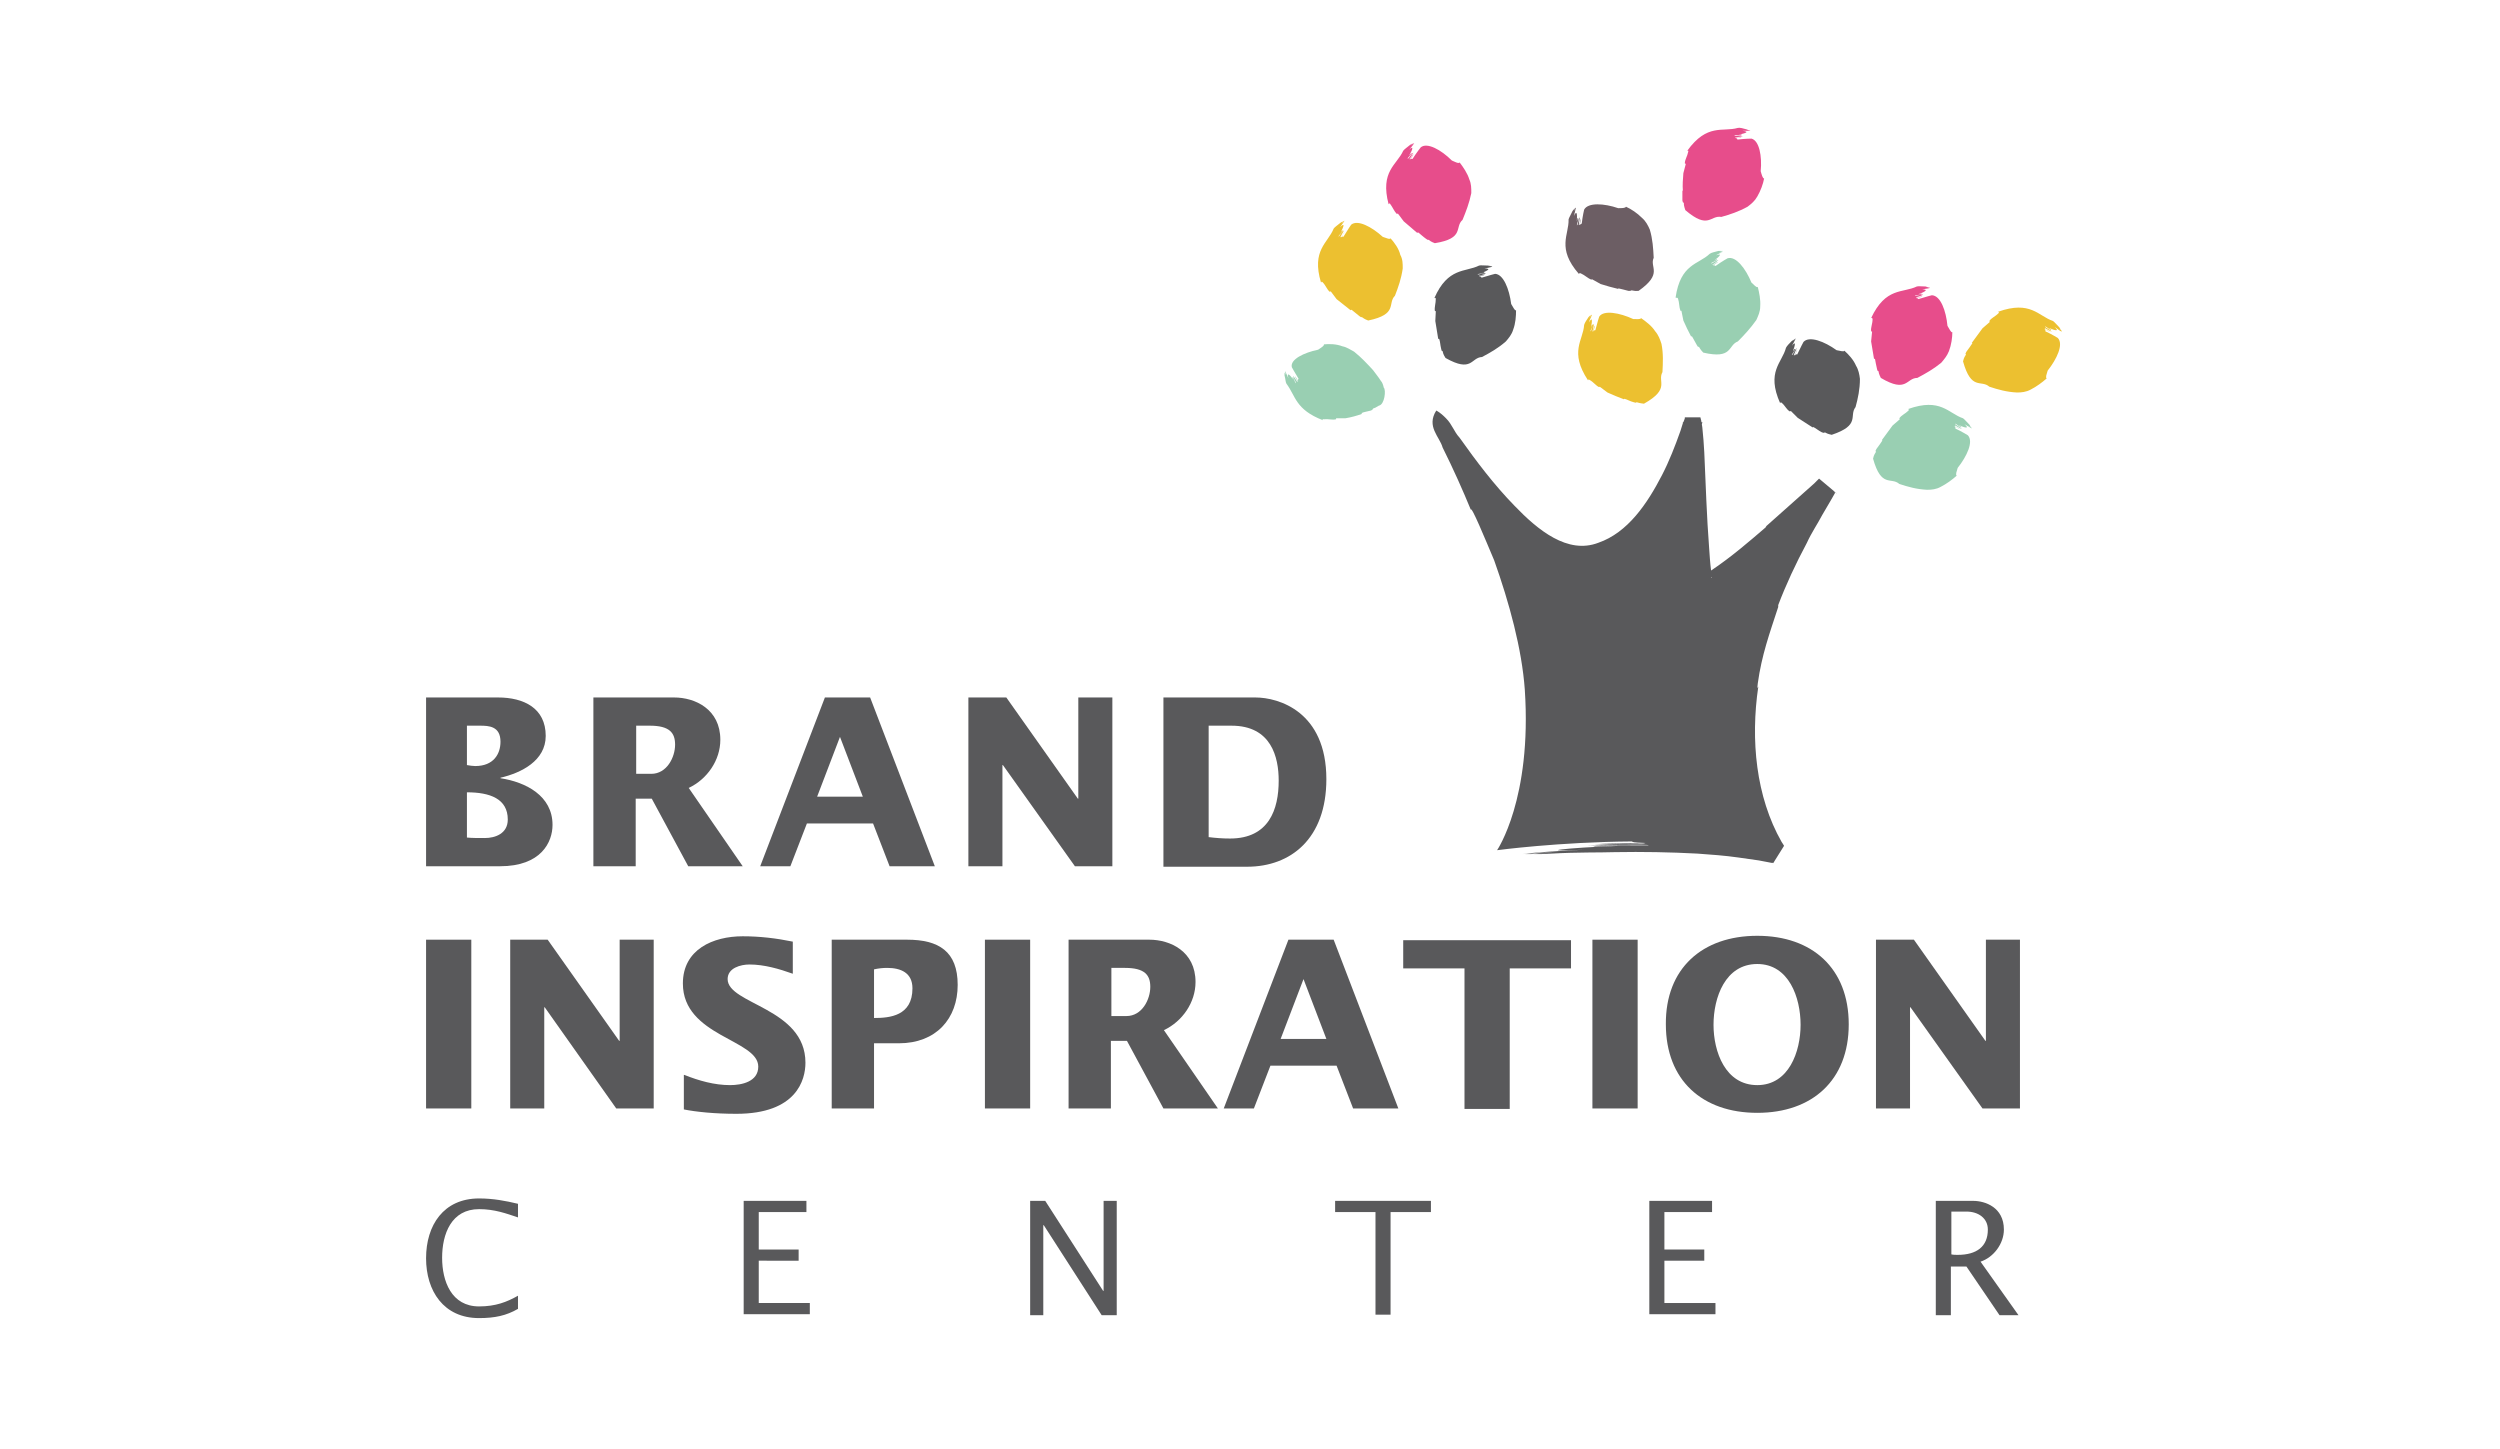 <?xml version="1.0" encoding="utf-8"?>
<!-- Generator: Adobe Illustrator 21.1.0, SVG Export Plug-In . SVG Version: 6.00 Build 0)  -->
<svg version="1.1" id="Layer_1" xmlns="http://www.w3.org/2000/svg" xmlns:xlink="http://www.w3.org/1999/xlink" x="0px" y="0px"
	 viewBox="0 0 514 298" style="enable-background:new 0 0 514 298;" xml:space="preserve">
<style type="text/css">
	.st0{fill:#F9C6C7;}
	.st1{fill:#59595B;}
	.st2{fill:#ECC030;}
	.st3{fill:#99CFB2;}
	.st4{fill:#E74D8B;}
	.st5{fill:#6C5E64;}
</style>
<g>
	<path class="st0" d="M297.3,86C297.3,86,297.3,86,297.3,86C297.3,86,297.3,86,297.3,86C297.3,86,297.3,86,297.3,86z"/>
	<path class="st0" d="M351.9,118.8c0,0.1,0.1,0,0-0.2C351.9,118.6,351.9,118.7,351.9,118.8z"/>
	<path class="st1" d="M374,98.4L374,98.4L374,98.4L374,98.4l-0.1,0.1l-0.3,0.3l0,0c-0.1-0.1-0.1,0,0,0l-0.6,0.6l-10,8.9
		c0.2-0.1,0.3-0.1-0.3,0.4c-2.8,2.4-6.7,5.8-10.9,8.6c-0.2-1.5-0.3-3.2-0.4-4.6c-0.5-6.5-0.7-13.1-1-19.7c-0.1-1.7-0.2-3.3-0.4-5.1
		c0-0.2-0.1-0.5-0.1-0.7c0,0,0,0,0,0l0.1-0.3l0-0.1c1.5,0,0.9,0-0.2,0c0-0.1,0-0.1,0-0.2l-0.2-0.8l0,0c2.8,0-3.9,0-3.2,0l0,0l0,0.1
		l0,0.1l-0.1,0.3l-0.2,0.5c-0.2,0-0.2,0-0.1,0l0,0l0,0.1l0,0.1l-0.5,1.6c-1.1,3.1-2.3,6.2-3.8,9.1c-3,5.8-7,11.8-13.1,13.9
		c-6.3,2.4-12.4-2.6-17.2-7.6c-4.2-4.3-7.9-9.2-11.3-14c-1.2-1.3-1.5-2.7-2.8-4c0,0,0,0,0,0.1c0,0,0-0.1,0-0.1
		c-0.5-0.5-1.1-1.1-2-1.6c-2.1,3.3,0.7,5.4,1.3,7.6c2.2,4.4,4.2,8.9,5.8,12.8c0.1-0.9,2.9,5.9,4.8,10.4c3.1,8.7,5.7,18.2,6.3,26.6
		c1.5,22.5-5.7,33-5.7,33s12.7-1.7,27.8-1.8c-0.1,0.1,0,0.2,2.7,0.3c-3.8,0-5.7,0-9.4,0.2c-0.4,0.1,11.6-0.3,9,0
		c-3.6-0.1-7.7,0.1-11.5,0.3c1.3,0,13.1-0.3,12.5,0c-2,0-10.6-0.1-11.3,0.2c-0.1,0.1,3.6-0.1,5.5-0.1c-11.6,0.4-18,1.3-7.4,0.8
		c-3.7,0.2-8.9,0.4-12.7,0.9h0c1.9-0.2,5.3-0.4,7.1-0.5l-6.6,0.5l1.2,0l5-0.4l-4.4,0.4c1.1,0,2.4,0,3.7-0.1c5.2-0.3,10.2-0.2,13-0.3
		c5.7-0.1,11.4,0,17,0.3c2.8,0.2,5.6,0.4,8.4,0.8c1.4,0.2,2.8,0.4,4.2,0.6l2.1,0.4l0.5,0.1l0.3,0l0.1,0c1-1.5-2.2,3.5,2.2-3.5l0,0
		l0,0l0,0c-0.1-0.2-0.3-0.5-0.5-0.8c-5.3-9.3-6.4-21-4.8-31.9c-0.1-0.1-0.3,1.1-0.1-0.7c0.8-5.8,2.4-10.2,4.2-15.7l0-0.4
		c1.6-4.2,3.6-8.5,5.9-12.8c0.9-2,2.2-3.9,3.2-5.8l1.7-2.9l0.8-1.4l0.1-0.2l0,0C375.8,100,380.7,104,374,98.4z M351.9,118.8
		c0-0.1,0-0.1,0-0.2C352.1,118.8,351.9,118.9,351.9,118.8z"/>
	<path class="st0" d="M297.3,85.9C297.3,86,297.3,86,297.3,85.9C297.3,85.9,297.2,85.9,297.3,85.9z"/>
	<path class="st2" d="M285.9,49c-0.2,0.3-0.9-0.1-1.6-0.3c-2.3-2.1-5.2-3.6-6.5-2.5c0,0-0.7,1-1.6,2.5c-0.1-0.1-0.2-0.1-0.5,0.1
		c0.2-0.4,0.4-0.6,0.7-1c-0.1-0.1-0.7,1.3-0.8,0.9l0.7-1.3c-0.3,0-1,1.4-1.1,1.2c0.1-0.3,1-1,0.8-1.3c0,0-0.3,0.4-0.4,0.6
		c0.7-1.4,1-2.2-0.1-1.2c0.3-0.4,0.7-0.9,1-1.4h0c-0.2,0.2-0.5,0.6-0.6,0.8l0.5-0.7l-0.2,0.1l-0.4,0.5l0.3-0.5l-0.5,0.3
		c-0.6,0.5-1.2,0.9-1.4,1.2c-1.2,3-4.6,4.4-2.6,11.1c0.1-0.1,0.1-0.3,0.3-0.1c0.7,0.7,0.9,1.5,1.5,2l0.2-0.1l1.2,1.6l2.9,2.3
		c0-0.1,0-0.1,0.2-0.1c0.4,0.3,1,0.8,1.6,1.3l0.3,0.2l0.2,0c0.3,0.2,0.5,0.4,1.3,0.7c6.2-1.3,3.9-3.5,5.5-5.1
		c0.7-1.8,1.3-3.5,1.6-5.6c0-1,0-1.9-0.5-2.8C287.6,51.1,286.7,49.9,285.9,49z"/>
	<path class="st1" d="M294.9,61.3c0.1,0,0.2-0.2,0.3,0.1c0,1-0.3,1.7-0.2,2.5l0.2,0.1l-0.1,2c0.2,1.2,0.4,2.4,0.6,3.7
		c0.1,0,0.1-0.1,0.2,0c0.2,0.5,0.2,1.2,0.4,2l0.1,0.4l0.2,0.1c0.1,0.4,0.1,0.6,0.6,1.4c5.5,3.1,5.2-0.1,7.5-0.2
		c1.7-0.9,3.3-1.8,4.9-3.2c0.6-0.7,1.2-1.4,1.5-2.4c0.5-1.3,0.6-2.8,0.6-4c-0.3,0.1-0.6-0.7-1-1.3c-0.4-3.1-1.6-6.1-3.3-6.2
		c0,0-1.2,0.3-2.8,0.8c0-0.1-0.1-0.2-0.5-0.2c0.5-0.2,0.7-0.2,1.2-0.4c0-0.2-1.4,0.5-1.2,0.2c0.5-0.1,0.9-0.3,1.4-0.5
		c-0.2-0.2-1.7,0.4-1.7,0.2c0.2-0.2,1.4-0.1,1.4-0.4c0-0.1-0.5,0.1-0.7,0.2c1.4-0.6,2.2-1,0.7-1c0.5-0.1,1.2-0.2,1.7-0.4l0,0
		c-0.3,0.1-0.7,0.1-1,0.2l0.9-0.2l-0.2-0.1l-0.7,0.1l0.6-0.1l-0.6-0.1c-0.7,0-1.5-0.1-1.8,0C301.3,56,297.7,54.9,294.9,61.3z"/>
	<path class="st2" d="M337.4,65.4c-0.1,0.3-0.9,0.2-1.6,0.2c-2.8-1.3-6.1-1.9-7-0.5c0,0-0.4,1.2-0.8,2.8c-0.1,0-0.2-0.1-0.4,0.3
		c0.1-0.5,0.2-0.7,0.3-1.2c-0.2-0.1-0.3,1.5-0.5,1.1c0.2-0.4,0.2-1,0.3-1.5c-0.3,0.1-0.5,1.6-0.7,1.5c0-0.3,0.7-1.3,0.4-1.4
		c-0.1,0-0.2,0.4-0.3,0.7c0.3-1.5,0.3-2.4-0.4-1.1c0.1-0.5,0.4-1.1,0.6-1.6l0,0c-0.1,0.3-0.3,0.7-0.3,0.9l0.3-0.9l-0.2,0.1l-0.3,0.6
		l0.2-0.6l-0.4,0.4c-0.4,0.6-0.8,1.2-0.9,1.6c-0.2,3.2-3.1,5.5,0.8,11.4c0.1-0.1,0-0.3,0.3-0.1c0.9,0.5,1.3,1.2,2,1.5l0.1-0.1
		l1.6,1.2c1.1,0.5,2.3,1,3.4,1.4c0-0.1,0-0.1,0.1-0.1c0.5,0.1,1.1,0.5,1.9,0.7l0.4,0.1l0.2-0.1c0.4,0.1,0.6,0.2,1.5,0.3
		c5.5-3.1,2.7-4.5,3.8-6.5c0.1-1.9,0.2-3.8-0.2-5.8c-0.3-0.9-0.6-1.8-1.3-2.6C339.6,67,338.4,66.1,337.4,65.4z"/>
	<path class="st3" d="M345,61.4c0.3,0.9,0.2,1.7,0.5,2.5h0.2l0.4,2c0.5,1.1,1,2.2,1.6,3.3c0-0.1,0.1-0.1,0.2,0
		c0.3,0.5,0.6,1.1,1,1.8l0.2,0.3l0.2,0c0.2,0.3,0.3,0.6,0.9,1.2c6.1,1.4,5-1.5,7.1-2.3c1.3-1.3,2.6-2.7,3.8-4.4
		c0.4-0.9,0.8-1.7,0.8-2.8c0.1-1.4-0.2-2.8-0.5-4c-0.3,0.2-0.8-0.5-1.3-0.9c-1.2-2.9-3.2-5.5-4.9-5c0,0-1.1,0.6-2.5,1.6
		c-0.1-0.1-0.1-0.2-0.5-0.1c0.4-0.3,0.6-0.4,1-0.7c-0.1-0.2-1.2,0.9-1.1,0.5c0.4-0.2,0.8-0.6,1.2-0.9c-0.3-0.1-1.5,0.9-1.5,0.6
		c0.2-0.2,1.3-0.5,1.2-0.8c0-0.1-0.4,0.2-0.6,0.3c1.2-0.9,1.8-1.6,0.4-1.1c0.4-0.3,1.1-0.5,1.5-0.8l0,0c-0.2,0.1-0.7,0.3-0.9,0.4
		l0.8-0.5l-0.2,0l-0.6,0.3l0.5-0.3l-0.6,0c-0.7,0.2-1.4,0.3-1.8,0.6c-2.3,2.2-6,2-7,9C344.8,61.3,344.9,61.1,345,61.4z"/>
	<path class="st4" d="M385.3,73.8c0.1,0,0.1-0.1,0.2,0c0.1,0.5,0.2,1.2,0.4,2l0.1,0.4l0.2,0.1c0.1,0.4,0.1,0.6,0.5,1.4
		c5.4,3.2,5.2,0,7.5,0c1.7-0.9,3.3-1.8,4.9-3.1c0.6-0.7,1.2-1.4,1.6-2.4c0.5-1.3,0.7-2.8,0.7-3.9c-0.3,0.1-0.6-0.7-1-1.3
		c-0.3-3.1-1.4-6.2-3.2-6.3c0,0-1.2,0.3-2.8,0.8c0-0.1-0.1-0.2-0.4-0.2c0.5-0.1,0.7-0.2,1.2-0.3c0-0.2-1.4,0.5-1.2,0.1
		c0.5-0.1,1-0.3,1.4-0.5c-0.2-0.2-1.7,0.4-1.7,0.2c0.2-0.2,1.4-0.1,1.4-0.4c0-0.1-0.5,0.1-0.7,0.1c1.4-0.5,2.2-1,0.8-1
		c0.5-0.1,1.2-0.2,1.7-0.3l0,0c-0.3,0.1-0.7,0.1-1,0.2l0.9-0.2l-0.2-0.1l-0.7,0.1l0.6-0.1l-0.6-0.2c-0.7,0-1.5-0.1-1.8,0
		c-2.9,1.4-6.4,0.1-9.4,6.5c0.1,0,0.2-0.2,0.3,0.2c0,1-0.4,1.7-0.3,2.5l0.2,0.1l-0.2,2C384.9,71.4,385.1,72.6,385.3,73.8z"/>
	<path class="st4" d="M300.7,45.2c0.7-1.7,1.4-3.5,1.8-5.5c0-1,0-1.9-0.4-2.8c-0.4-1.3-1.3-2.6-2-3.5c-0.2,0.3-0.9-0.1-1.6-0.4
		c-2.2-2.2-5.1-3.8-6.4-2.7c0,0-0.8,1-1.7,2.4c-0.1-0.1-0.2-0.1-0.5,0.1c0.3-0.4,0.4-0.6,0.7-1c-0.1-0.2-0.8,1.3-0.8,0.9
		c0.3-0.4,0.5-0.9,0.8-1.3c-0.3,0-1,1.4-1.2,1.2c0.1-0.3,1-1,0.8-1.2c0,0-0.3,0.4-0.5,0.6c0.8-1.3,1-2.2,0-1.2
		c0.3-0.4,0.8-0.9,1.1-1.4h0c-0.2,0.2-0.5,0.5-0.6,0.7l0.5-0.7l-0.2,0.1l-0.5,0.5l0.4-0.5l-0.5,0.3c-0.6,0.5-1.2,0.9-1.4,1.2
		c-1.3,2.9-4.8,4.2-3,11c0.1-0.1,0.1-0.3,0.3-0.1c0.6,0.8,0.8,1.5,1.4,2.1l0.2-0.1l1.2,1.6l2.8,2.4c0-0.1,0-0.1,0.2-0.1
		c0.4,0.3,0.9,0.8,1.6,1.3l0.3,0.2l0.2,0c0.3,0.2,0.5,0.4,1.3,0.7C301.2,49,299,46.7,300.7,45.2z"/>
	<path class="st5" d="M325,56.2c0.9,0.4,1.4,1,2.2,1.3l0.1-0.1l1.8,1c1.2,0.4,2.4,0.7,3.6,1c0-0.1,0-0.1,0.1-0.1
		c0.5,0.1,1.2,0.3,2,0.5l0.4,0l0.2-0.1c0.4,0,0.6,0.2,1.5,0.1c5.1-3.6,2.2-4.8,3.1-6.8c-0.1-1.9-0.2-3.8-0.8-5.8
		c-0.4-0.9-0.8-1.7-1.6-2.4c-1-1-2.2-1.8-3.3-2.3c-0.1,0.3-0.9,0.3-1.6,0.3c-2.9-1-6.2-1.2-7,0.3c0,0-0.3,1.2-0.5,2.9
		c-0.1,0-0.2,0-0.4,0.3c0.1-0.5,0.1-0.7,0.2-1.2c-0.2-0.1-0.1,1.5-0.4,1.1c0.1-0.5,0.1-1,0.2-1.5c-0.3,0.1-0.3,1.7-0.6,1.6
		c0-0.3,0.5-1.3,0.2-1.5c-0.1,0-0.1,0.5-0.2,0.7c0.1-1.5,0-2.4-0.6-1.1c0.1-0.5,0.3-1.1,0.4-1.7l0,0c-0.1,0.3-0.2,0.7-0.2,0.9
		l0.2-0.9l-0.2,0.1l-0.2,0.7l0.1-0.6l-0.4,0.5c-0.3,0.7-0.7,1.3-0.8,1.7c0.1,3.2-2.5,5.9,2.1,11.2C324.8,56.2,324.7,56.1,325,56.2z"
		/>
	<path class="st1" d="M379.2,72.1c-0.1,0.3-0.9,0-1.6-0.1c-2.5-1.8-5.6-3-6.8-1.7c0,0-0.6,1.1-1.3,2.6c-0.1-0.1-0.2-0.1-0.5,0.2
		c0.2-0.5,0.3-0.7,0.5-1.1c-0.1-0.1-0.5,1.4-0.7,1l0.6-1.4c-0.3,0.1-0.8,1.5-1,1.4c0-0.3,0.9-1.1,0.6-1.3c0,0-0.3,0.4-0.4,0.6
		c0.5-1.4,0.7-2.3-0.2-1.2c0.2-0.4,0.6-1,0.9-1.5l0,0c-0.1,0.2-0.4,0.6-0.5,0.8l0.4-0.8l-0.2,0.1l-0.4,0.6l0.3-0.5l-0.5,0.3
		c-0.5,0.5-1,1-1.2,1.4c-0.8,3.1-4.1,4.9-1.2,11.4c0.1-0.1,0-0.3,0.3-0.1c0.8,0.7,1,1.4,1.7,1.8l0.2-0.1l1.4,1.4l3.1,2
		c0-0.1,0-0.1,0.1-0.1c0.5,0.2,1,0.7,1.8,1.1l0.4,0.1l0.2-0.1c0.4,0.2,0.5,0.3,1.4,0.5c6-2,3.5-3.9,4.9-5.7c0.5-1.8,0.9-3.7,0.9-5.8
		c-0.1-0.9-0.3-1.9-0.8-2.7C381.1,74,380.1,72.9,379.2,72.1z"/>
	<path class="st4" d="M345.9,39.1c0,0.5,0,1.2,0,2.1l0.1,0.4l0.2,0.1c0,0.4,0,0.6,0.3,1.5c4.8,4.1,5.1,1,7.4,1.4
		c1.8-0.5,3.6-1.1,5.4-2.1c0.8-0.6,1.5-1.2,2-2.1c0.7-1.2,1.2-2.6,1.4-3.7c-0.3,0-0.5-0.8-0.7-1.5c0.3-3.1-0.3-6.3-1.9-6.7
		c0,0-1.3,0-2.9,0.2c0-0.1,0-0.3-0.4-0.3c0.5-0.1,0.7-0.1,1.2-0.1c0-0.2-1.5,0.2-1.2-0.1c0.5,0,1-0.1,1.5-0.2
		c-0.2-0.2-1.7,0.1-1.7-0.2c0.3-0.1,1.4,0.2,1.5-0.1c0-0.1-0.5,0-0.7,0c1.5-0.3,2.4-0.6,0.9-0.8c0.5,0,1.2,0,1.7,0l0,0
		c-0.3,0-0.7,0-1,0l0.9,0l-0.2-0.1l-0.7,0l0.6,0l-0.5-0.2c-0.7-0.2-1.4-0.4-1.8-0.3c-3.1,0.9-6.3-1-10.4,4.7c0.1,0,0.3-0.1,0.2,0.2
		c-0.2,1-0.7,1.6-0.7,2.4l0.2,0.1l-0.5,1.9c-0.1,1.2-0.2,2.5-0.1,3.7C345.8,39,345.9,39,345.9,39.1z"/>
	<path class="st3" d="M283.9,78.3c-0.5-0.8-1.1-1.5-1.6-2.2c-1.2-1.3-2.4-2.6-3.9-3.8c-0.8-0.4-1.4-0.9-2.4-1.1
		c-1.3-0.5-2.7-0.5-3.8-0.4c0.1,0.3-0.6,0.7-1.2,1.1c-2.9,0.6-5.8,2-5.4,3.6c0,0,0.6,1.1,1.4,2.4c-0.1,0.1-0.2,0.1-0.1,0.5
		c-0.2-0.4-0.3-0.6-0.6-1c-0.2,0,0.8,1.2,0.4,1.1c-0.2-0.4-0.5-0.8-0.8-1.2c-0.1,0.3,0.7,1.4,0.5,1.5c-0.2-0.2-0.4-1.3-0.7-1.2
		c-0.1,0,0.2,0.4,0.3,0.6c-0.8-1.2-1.5-1.8-1.1-0.4c-0.2-0.4-0.4-1-0.7-1.5l0,0c0.1,0.2,0.3,0.6,0.4,0.8l-0.4-0.8l0,0.2l0.2,0.6
		l-0.3-0.5l0,0.6c0.2,0.7,0.2,1.4,0.4,1.7c1.9,2.5,1.8,5.3,7.5,7.5c0-0.1-0.3-0.3,0.2-0.2c1-0.1,1.7,0.2,2.5,0l0-0.2l1.9,0
		c1.2-0.2,2.3-0.5,3.4-0.9c0-0.1-0.1-0.1,0-0.2c0.4-0.2,1.2-0.3,1.9-0.5l0.3-0.2l0.1-0.2c0.5-0.2,0.4-0.1,1.2-0.6
		c1.2-0.2,1.5-3.3,1-3.7C284.4,79.2,284.2,78.6,283.9,78.3z"/>
	<path class="st3" d="M405.4,88.1l-0.1-0.2l-0.6-0.4l0.5,0.3l-0.3-0.5c-0.5-0.5-1-1.1-1.3-1.3c-3-1-4.6-4.3-11.3-1.9
		c0.1,0.1,0.3,0.1,0.1,0.3c-0.7,0.7-1.4,0.9-1.9,1.6l0.1,0.2l-1.5,1.3l-2.2,3c0.1,0,0.1,0,0.1,0.1c-0.3,0.5-0.7,1-1.2,1.7l-0.2,0.4
		l0.1,0.2c-0.2,0.4-0.4,0.5-0.6,1.4c1.7,6.1,3.7,3.7,5.4,5.2c1.8,0.6,3.6,1.1,5.7,1.2c1,0,1.9-0.1,2.8-0.6c1.2-0.6,2.4-1.5,3.3-2.3
		c-0.3-0.2,0-0.9,0.2-1.6c1.9-2.4,3.3-5.4,2.1-6.7c0,0-1.1-0.7-2.6-1.4c0.1-0.1,0.1-0.2-0.2-0.5c0.4,0.2,0.6,0.4,1.1,0.6
		c0.1-0.1-1.4-0.6-0.9-0.7l1.3,0.7c0-0.3-1.5-0.9-1.3-1.1c0.3,0.1,1.1,0.9,1.3,0.7c0,0-0.4-0.3-0.6-0.4c1.4,0.6,2.3,0.8,1.2-0.2
		C404.4,87.5,405,87.9,405.4,88.1L405.4,88.1c-0.2-0.1-0.6-0.3-0.8-0.5L405.4,88.1z"/>
	<path class="st2" d="M423.9,68.2c-0.2-0.2-0.6-0.4-0.8-0.6L423.9,68.2l-0.1-0.3l-0.6-0.4l0.5,0.3l-0.3-0.5c-0.5-0.5-1-1.1-1.3-1.3
		c-3-1-4.6-4.3-11.3-1.9c0.1,0.1,0.3,0.1,0.1,0.3c-0.7,0.7-1.4,0.9-1.9,1.6l0.1,0.2l-1.5,1.3l-2.2,3c0.1,0,0.1,0,0.1,0.1
		c-0.3,0.5-0.7,1-1.2,1.7l-0.2,0.4l0.1,0.2c-0.2,0.4-0.4,0.5-0.6,1.4c1.7,6.1,3.7,3.7,5.4,5.2c1.8,0.6,3.6,1.1,5.7,1.2
		c0.9,0,1.9-0.1,2.8-0.6c1.2-0.6,2.4-1.5,3.3-2.3c-0.3-0.2,0-0.9,0.2-1.6c1.9-2.4,3.3-5.4,2.1-6.7c0,0-1.1-0.7-2.6-1.4
		c0.1-0.1,0.1-0.2-0.2-0.5c0.4,0.2,0.6,0.4,1.1,0.6c0.1-0.1-1.4-0.6-0.9-0.7l1.3,0.7c0-0.3-1.5-0.9-1.3-1.1c0.3,0.1,1.1,0.9,1.3,0.7
		c0,0-0.4-0.3-0.6-0.4c1.4,0.6,2.3,0.8,1.2-0.2C422.9,67.5,423.4,68,423.9,68.2L423.9,68.2z"/>
</g>
<g>
	<path class="st1" d="M106.5,250.3c-2.4-0.8-4.8-1.7-8-1.7c-5.7,0-7.6,5.1-7.6,10c0,4.8,1.9,10,7.6,10c3.4,0,5.7-0.9,8-2.2v2.7
		c-2.4,1.4-4.8,1.9-8,1.9c-7.3,0-10.9-5.6-10.9-12.3c0-6.8,3.6-12.3,10.9-12.3c2.9,0,5.5,0.5,8,1.1V250.3z"/>
	<path class="st1" d="M152.9,246.9h12.9v2.3H156v7.7h8.2v2.3H156v8.7h10.5v2.3h-13.6V246.9z"/>
	<path class="st1" d="M211.8,246.9h3.1l11.9,18.5h0.1v-18.5h2.7v23.5h-3.1l-11.9-18.5h-0.1v18.5h-2.7V246.9z"/>
	<path class="st1" d="M282.8,249.2h-8.3v-2.3h19.7v2.3h-8.3v21.1h-3.1V249.2z"/>
	<path class="st1" d="M339.1,246.9h12.9v2.3h-9.8v7.7h8.2v2.3h-8.2v8.7h10.5v2.3h-13.6V246.9z"/>
	<path class="st1" d="M398.1,246.9h7.6c2.4,0,6.3,1.3,6.3,5.9c0,2.9-2.1,5.7-4.8,6.6l7.8,11h-3.9l-6.8-10h-3.2v10h-3.1V246.9z
		 M401.2,257.9c0.4,0.1,0.9,0.1,1.3,0.1c3.9,0,6.2-1.7,6.2-5.2c0-2.3-1.9-3.7-4.4-3.7h-3.1V257.9z"/>
</g>
<g>
	<path class="st1" d="M87.6,178.1v-34.7h14.8c5.3,0,9.8,2.2,9.8,7.9c0,5.1-5,7.6-9.3,8.6v0.1c5.2,0.8,10.7,3.6,10.7,9.6
		c0,3.5-2.3,8.5-10.8,8.5H87.6z M96,157.3c0.6,0.1,1.2,0.2,1.7,0.2c3.8,0,5.2-2.5,5.2-5c0-3.2-2.4-3.3-4.2-3.3H96V157.3z M96,172.2
		c1,0.1,2.2,0.1,3.7,0.1c2.1,0,4.7-0.9,4.7-3.8c0-4.3-3.7-5.6-8.4-5.6V172.2z"/>
	<path class="st1" d="M122.1,143.4h16.5c4.3,0,9.5,2.4,9.5,8.7c0,4.2-2.7,8.1-6.5,9.9l11.1,16.1h-11.2l-7.5-13.9h-3.3v13.9h-8.7
		V143.4z M130.8,159.1h3.1c3.2,0,4.9-3.4,4.9-6c0-2.4-1.1-3.9-5.2-3.9h-2.8V159.1z"/>
	<path class="st1" d="M169.6,143.4h9.3l13.3,34.7h-9.3l-3.4-8.8h-13.6l-3.4,8.8h-6.2L169.6,143.4z M177.4,163.8l-4.7-12.3l-4.7,12.3
		H177.4z"/>
	<path class="st1" d="M199.2,143.4h7.7l14.7,20.8h0.1v-20.8h7v34.7H221l-14.8-20.8h-0.1v20.8h-7V143.4z"/>
	<path class="st1" d="M239.2,143.4h18.9c4.8,0,14.6,2.9,14.6,16.8c0,12.2-7.3,18-16.3,18h-17.2V143.4z M248.4,172.1
		c1.6,0.2,3,0.3,4.5,0.3c8,0,10-6,10-11.9c0-4.8-1.5-11.3-9.7-11.3h-4.7V172.1z"/>
	<path class="st1" d="M87.6,193.2h9.3v34.7h-9.3V193.2z"/>
	<path class="st1" d="M104.9,193.2h7.7l14.7,20.8h0.1v-20.8h7v34.7h-7.7L112,207.1h-0.1v20.8h-7V193.2z"/>
	<path class="st1" d="M140.7,221c3,1.2,6.2,2.1,9.4,2.1c2.4,0,5.8-0.7,5.8-3.8c0-5.6-15.5-6.2-15.5-17.1c0-7,6.2-9.7,12.3-9.7
		c3.5,0,6.9,0.4,10.3,1.1v6.6c-2.8-1-5.9-1.9-8.9-1.9c-1.8,0-4.5,0.7-4.5,3c0,5.2,16,5.9,16,17.2c0,3.5-1.8,10.5-14.2,10.5
		c-4.5,0-8.3-0.4-10.8-0.9V221z"/>
	<path class="st1" d="M171,193.2h15.5c6.5,0,10.4,2.4,10.4,9.3c0,6.9-4.4,12-12.1,12h-5.1v13.4H171V193.2z M179.7,209.3
		c3.2,0,7.9-0.4,7.9-6.1c0-3.2-2.4-4.2-5.2-4.2c-0.9,0-1.8,0.1-2.7,0.3V209.3z"/>
	<path class="st1" d="M202.5,193.2h9.3v34.7h-9.3V193.2z"/>
	<path class="st1" d="M219.8,193.2h16.5c4.3,0,9.5,2.4,9.5,8.7c0,4.2-2.7,8.1-6.5,9.9l11.1,16.1h-11.2l-7.5-13.9h-3.3v13.9h-8.7
		V193.2z M228.5,208.9h3.1c3.2,0,4.9-3.4,4.9-6c0-2.4-1.1-3.9-5.2-3.9h-2.8V208.9z"/>
	<path class="st1" d="M264.9,193.2h9.3l13.3,34.7h-9.3l-3.4-8.8h-13.6l-3.4,8.8h-6.2L264.9,193.2z M272.7,213.6l-4.7-12.3l-4.7,12.3
		H272.7z"/>
	<path class="st1" d="M301.1,199.1h-12.6v-5.8H323v5.8h-12.6v28.9h-9.3V199.1z"/>
	<path class="st1" d="M327.4,193.2h9.3v34.7h-9.3V193.2z"/>
	<path class="st1" d="M361.3,192.4c11.3,0,18.8,6.7,18.8,18.2c0,11.5-7.5,18.2-18.8,18.2s-18.8-6.7-18.8-18.2
		C342.4,199.1,350,192.4,361.3,192.4z M361.3,223.1c6.5,0,8.9-6.9,8.9-12.4c0-5.6-2.4-12.5-8.9-12.5c-6.6,0-9,6.9-9,12.5
		C352.3,216.2,354.7,223.1,361.3,223.1z"/>
	<path class="st1" d="M385.8,193.2h7.7l14.7,20.8h0.1v-20.8h7v34.7h-7.7l-14.8-20.8h-0.1v20.8h-7V193.2z"/>
</g>
</svg>

